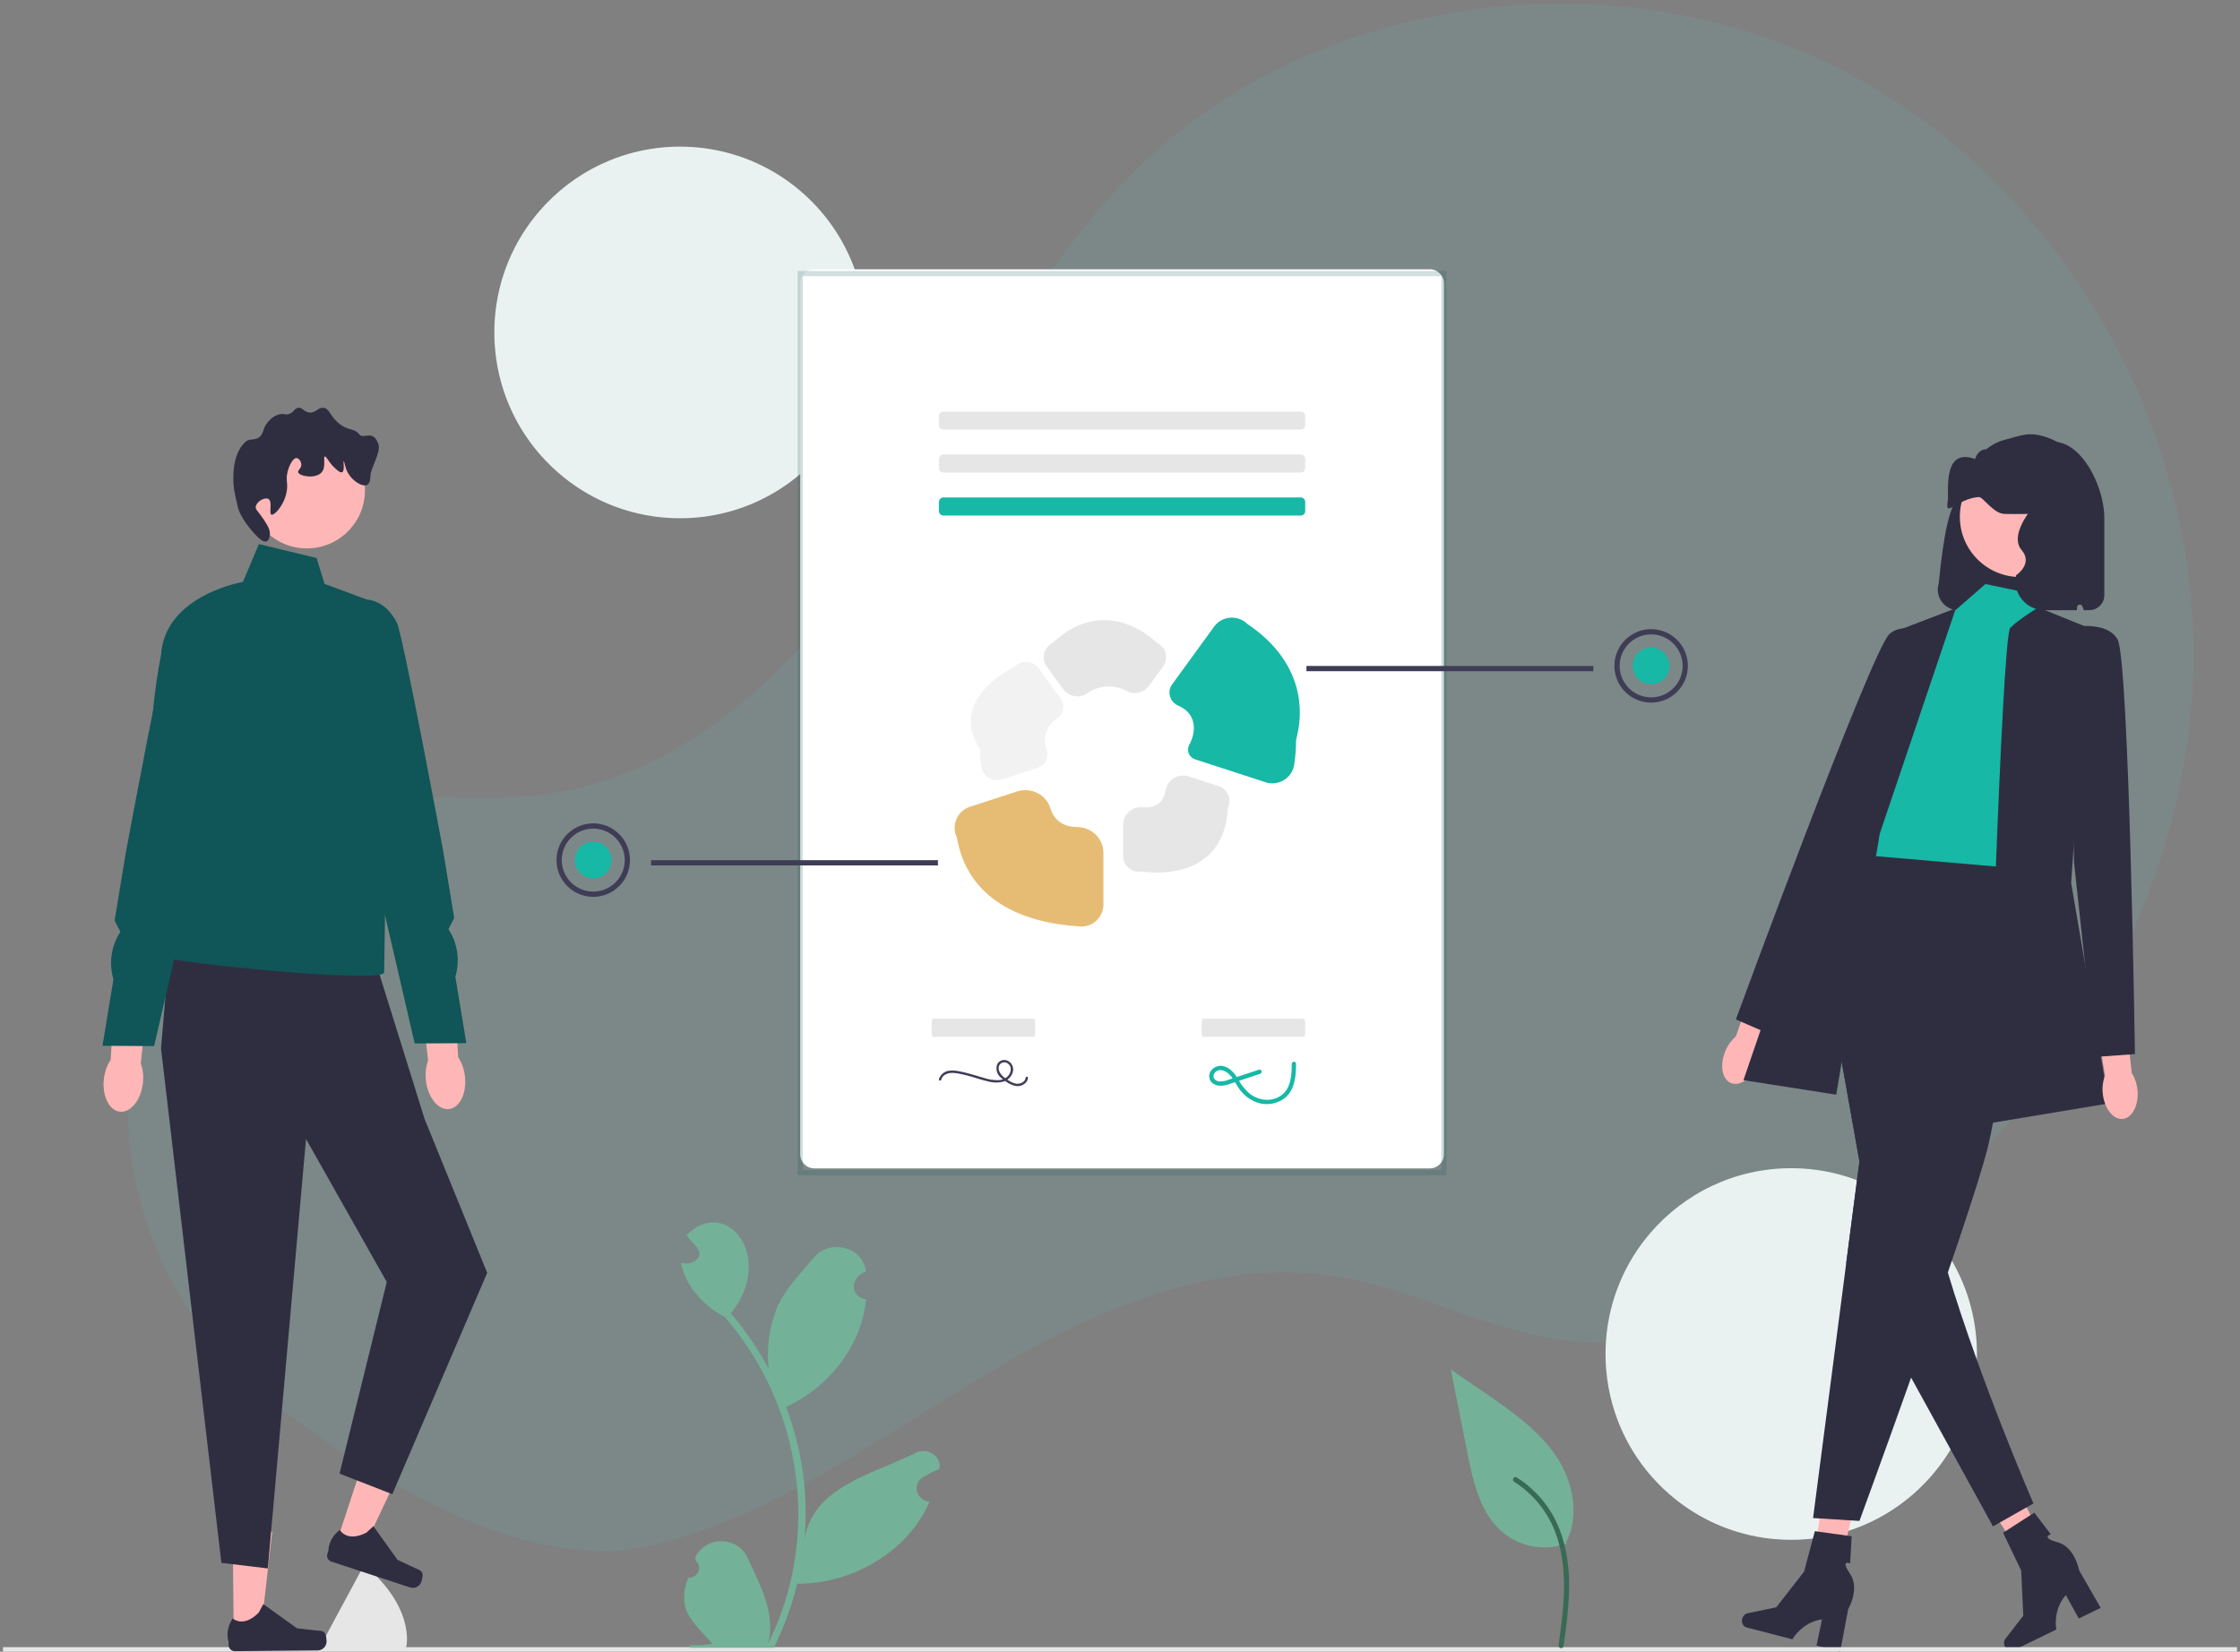 <svg width="579" height="427" viewBox="0 0 579 427" fill="none" xmlns="http://www.w3.org/2000/svg">
<rect x="0" y="0" width="579" height="427" fill="#808080" stroke="none"/>
<path d="M72.925 364.533C90.422 377.668 111.738 390.973 132.694 397.247C138.736 399.109 144.97 400.298 151.28 400.791C157.18 401.259 163.117 400.804 168.872 399.445C183.997 395.737 198.026 389.242 211.6 381.655C216.035 379.172 220.419 376.575 224.777 373.922C231.891 369.588 238.934 365.102 245.997 360.724C247.054 360.06 248.105 359.41 249.163 358.765H249.169C250.874 357.71 252.583 356.67 254.296 355.644C254.597 355.461 254.899 355.284 255.206 355.101C258.443 353.168 261.735 351.279 265.082 349.434C265.492 349.213 265.903 348.985 266.313 348.764C272.79 345.223 279.446 342.011 286.257 339.142C290.731 337.285 295.262 335.611 299.837 334.183H299.844C301.593 333.64 303.35 333.128 305.112 332.66C310.397 331.231 315.782 330.192 321.224 329.552C328.722 328.657 336.306 328.716 343.789 329.729C344.296 329.798 344.796 329.868 345.302 329.95C365.554 333.147 384.037 343.925 404.379 346.465C405.039 346.547 405.692 346.623 406.353 346.679C406.635 346.705 406.917 346.736 407.199 346.755C413.11 347.254 419.059 347.11 424.938 346.326C441.364 344.19 457.361 337.563 471.761 329.211C505.427 309.683 532.729 279.667 549.328 244.906C552.178 238.949 554.709 232.848 556.909 226.629C563.062 209.383 566.45 191.297 566.952 173.023C568.509 109.617 531.96 46.004 474.575 17.327C417.184 -11.349 341.687 -1.866 295.402 42.188C267.325 68.912 251.079 105.125 229.949 137.479C208.819 169.826 178.787 200.726 140.052 205.439C120.319 207.84 99.67 203.196 80.757 209.236C70.285 212.585 61.351 218.991 54.154 227.153C49.315 232.692 45.266 238.856 42.118 245.475C39.811 250.26 37.939 255.236 36.523 260.347C36.26 261.288 36.017 262.23 35.78 263.171C26.359 301.103 41.413 340.867 72.925 364.533Z" fill="#66B3AA" fill-opacity="0.16"/>
<path d="M223.777 85.942C223.788 92.634 222.395 99.253 219.688 105.372C219.601 105.569 219.512 105.766 219.423 105.961C219.378 106.059 219.333 106.156 219.287 106.254C219.242 106.352 219.196 106.45 219.15 106.547C219.09 106.673 219.03 106.797 218.969 106.922C218.893 107.079 218.817 107.234 218.738 107.39C218.728 107.412 218.718 107.433 218.706 107.455C218.64 107.587 218.574 107.718 218.506 107.85C218.491 107.879 218.477 107.908 218.461 107.935C218.384 108.088 218.303 108.242 218.222 108.394V108.395C218.136 108.557 218.049 108.718 217.962 108.879C217.747 109.277 217.525 109.671 217.298 110.061C217.23 110.178 217.163 110.294 217.093 110.409C217.03 110.517 216.966 110.623 216.902 110.73C216.857 110.804 216.813 110.877 216.768 110.95C216.696 111.069 216.623 111.187 216.549 111.306C216.547 111.307 216.547 111.307 216.547 111.308C216.383 111.572 216.216 111.834 216.047 112.094H216.046C215.968 112.215 215.889 112.335 215.81 112.455V112.456C215.572 112.815 215.329 113.171 215.081 113.523V113.524C215.08 113.524 215.079 113.525 215.079 113.526V113.527L215.076 113.529C214.88 113.811 214.68 114.09 214.475 114.366V114.368C214.345 114.545 214.213 114.722 214.08 114.897C213.971 115.041 213.861 115.184 213.75 115.327C213.727 115.358 213.703 115.388 213.678 115.419V115.421C213.648 115.46 213.618 115.498 213.586 115.538V115.539C213.113 116.144 212.626 116.737 212.124 117.318H212.123C212.097 117.35 212.069 117.381 212.042 117.413C212.015 117.444 211.987 117.475 211.959 117.507H211.958C211.916 117.556 211.873 117.605 211.83 117.655C211.788 117.704 211.744 117.753 211.699 117.802V117.803C209.085 120.755 206.118 123.374 202.866 125.601C202.432 125.9 201.993 126.19 201.549 126.472C201.439 126.543 201.329 126.612 201.217 126.682C201.184 126.704 201.15 126.725 201.117 126.745C201.058 126.782 200.998 126.819 200.938 126.857C200.88 126.893 200.82 126.93 200.76 126.966C200.522 127.112 200.281 127.256 200.041 127.397C199.981 127.433 199.92 127.468 199.859 127.503C199.799 127.538 199.738 127.573 199.677 127.608C199.676 127.609 199.675 127.61 199.674 127.611C199.672 127.612 199.671 127.612 199.67 127.612L199.667 127.614L199.665 127.616H199.664C199.362 127.79 199.059 127.961 198.753 128.126C198.204 128.426 197.651 128.715 197.091 128.992C196.952 129.062 196.812 129.13 196.672 129.198C196.556 129.255 196.439 129.311 196.323 129.366C196.29 129.382 196.259 129.397 196.227 129.412C196.13 129.457 196.033 129.503 195.936 129.547C195.831 129.597 195.724 129.645 195.619 129.693C195.5 129.747 195.383 129.8 195.265 129.852C194.819 130.051 194.369 130.243 193.918 130.427C192.306 131.088 190.658 131.658 188.983 132.136C188.905 132.158 188.826 132.181 188.747 132.203C188.03 132.404 187.308 132.588 186.58 132.755C185.31 133.047 184.029 133.287 182.736 133.475C182.733 133.475 182.73 133.476 182.727 133.476C182.573 133.499 182.417 133.52 182.263 133.542C182.25 133.544 182.235 133.547 182.221 133.548C182.22 133.549 182.218 133.549 182.216 133.548C182.216 133.548 182.216 133.549 182.215 133.548C182.044 133.571 181.872 133.593 181.7 133.615C181.688 133.617 181.676 133.619 181.664 133.62C181.504 133.639 181.342 133.658 181.181 133.676C181.007 133.695 180.833 133.713 180.659 133.731C180.526 133.744 180.393 133.758 180.26 133.77C180.248 133.772 180.236 133.773 180.224 133.773C180.103 133.784 179.982 133.795 179.862 133.804C179.857 133.804 179.851 133.805 179.846 133.805C179.741 133.815 179.635 133.822 179.53 133.831C178.291 133.929 177.04 133.978 175.777 133.977C174.407 133.977 173.05 133.92 171.708 133.805C171.703 133.805 171.698 133.804 171.693 133.804C171.407 133.78 171.121 133.754 170.836 133.725C170.761 133.718 170.686 133.71 170.611 133.702C170.597 133.701 170.582 133.7 170.568 133.698C170.545 133.695 170.522 133.693 170.499 133.69C170.487 133.689 170.473 133.688 170.461 133.686C170.362 133.675 170.263 133.664 170.162 133.652C170.051 133.639 169.938 133.626 169.827 133.611C169.716 133.598 169.603 133.584 169.492 133.568C169.468 133.566 169.443 133.563 169.419 133.559C169.337 133.549 169.256 133.538 169.176 133.526C169.136 133.522 169.098 133.516 169.06 133.51C168.982 133.499 168.905 133.488 168.828 133.476C168.825 133.476 168.822 133.475 168.819 133.475C166.375 133.122 163.962 132.577 161.602 131.847H161.601C161.473 131.807 161.345 131.767 161.217 131.726C161.179 131.715 161.14 131.703 161.102 131.69C160.769 131.583 160.438 131.473 160.11 131.359C159.656 131.204 159.206 131.041 158.758 130.871C158.636 130.824 158.515 130.777 158.393 130.731C158.15 130.635 157.908 130.539 157.668 130.441C157.257 130.273 156.849 130.1 156.444 129.922H156.443V129.921C156.065 129.754 155.69 129.583 155.317 129.406C155.306 129.402 155.295 129.398 155.286 129.391C155.285 129.391 155.285 129.39 155.283 129.39C155.201 129.352 155.118 129.312 155.036 129.273L155.033 129.272C152.98 128.287 151 127.155 149.109 125.886C148.502 125.48 147.906 125.061 147.32 124.627C146.847 124.279 146.381 123.921 145.922 123.555C143.634 121.736 141.517 119.711 139.597 117.507H139.595V117.506C139.46 117.352 139.328 117.198 139.194 117.042V117.041C139.175 117.02 139.157 116.998 139.139 116.977C139.054 116.877 138.972 116.779 138.889 116.678V116.677C138.777 116.544 138.667 116.411 138.559 116.277C138.535 116.248 138.512 116.221 138.489 116.192H138.488V116.191C138.4 116.083 138.312 115.974 138.226 115.865C138.182 115.811 138.139 115.756 138.096 115.701H138.094V115.7C137.833 115.37 137.578 115.038 137.327 114.702V114.701C137.258 114.608 137.189 114.516 137.122 114.423H137.121C136.8 113.989 136.488 113.55 136.184 113.106V113.105C136.069 112.939 135.955 112.771 135.843 112.602C135.73 112.433 135.619 112.264 135.509 112.094H135.508C135.394 111.919 135.281 111.744 135.17 111.567C135.164 111.557 135.158 111.549 135.153 111.541C135.043 111.367 134.935 111.192 134.828 111.016C134.742 110.876 134.657 110.737 134.574 110.597C134.517 110.502 134.46 110.409 134.405 110.313C134.385 110.281 134.367 110.248 134.349 110.217C134.222 110 134.098 109.783 133.973 109.565C133.828 109.309 133.685 109.05 133.545 108.792C133.487 108.685 133.43 108.577 133.373 108.469C133.353 108.435 133.335 108.4 133.317 108.364C133.25 108.237 133.183 108.11 133.117 107.982C133.051 107.855 132.986 107.727 132.921 107.598C132.856 107.47 132.792 107.342 132.728 107.213C132.68 107.116 132.632 107.018 132.586 106.921C132.581 106.912 132.577 106.904 132.573 106.895C132.551 106.85 132.528 106.806 132.508 106.76C132.503 106.753 132.5 106.745 132.497 106.737C132.448 106.637 132.4 106.537 132.354 106.437C132.291 106.307 132.231 106.177 132.172 106.046C132.129 105.955 132.088 105.863 132.046 105.771C131.986 105.641 131.927 105.511 131.87 105.379C131.809 105.243 131.75 105.107 131.692 104.97C131.676 104.936 131.662 104.902 131.647 104.867C131.62 104.805 131.593 104.743 131.567 104.68C131.496 104.515 131.427 104.347 131.359 104.181C131.281 103.993 131.205 103.804 131.131 103.616C131.061 103.439 130.992 103.263 130.926 103.086L130.9 103.021V103.02C129.86 100.285 129.073 97.46 128.549 94.58V94.579C128.251 92.935 128.038 91.276 127.913 89.61C127.905 89.519 127.899 89.428 127.894 89.337C127.814 88.21 127.776 87.078 127.777 85.942C127.777 85.438 127.785 84.936 127.801 84.436C128.112 73.993 131.832 63.939 138.392 55.812C138.681 55.454 138.975 55.1 139.273 54.751C148.076 44.442 161.164 37.908 175.777 37.908C192.862 37.908 207.863 46.84 216.368 60.294C216.811 60.991 217.234 61.701 217.639 62.423C221.676 69.603 223.79 77.704 223.777 85.942Z" fill="#EAF2F1"/>
<path d="M511 350.035C511.011 356.726 509.618 363.345 506.911 369.464C506.824 369.662 506.735 369.858 506.645 370.053C506.601 370.152 506.555 370.249 506.51 370.347C506.464 370.444 506.419 370.542 506.372 370.639C506.312 370.765 506.253 370.889 506.192 371.014C506.116 371.171 506.04 371.327 505.961 371.482C505.951 371.504 505.94 371.525 505.928 371.547C505.862 371.679 505.797 371.811 505.728 371.942C505.714 371.971 505.7 372 505.684 372.027C505.606 372.181 505.526 372.334 505.445 372.486V372.487C505.358 372.649 505.272 372.81 505.185 372.971C504.969 373.369 504.748 373.763 504.521 374.154C504.452 374.27 504.385 374.386 504.316 374.501C504.252 374.609 504.189 374.715 504.124 374.822C504.08 374.896 504.036 374.969 503.99 375.042C503.918 375.161 503.845 375.28 503.771 375.398C503.77 375.399 503.77 375.399 503.77 375.401C503.606 375.664 503.438 375.926 503.27 376.186H503.268C503.191 376.307 503.112 376.427 503.033 376.547V376.548C502.794 376.907 502.551 377.263 502.304 377.615V377.617C502.303 377.617 502.302 377.617 502.301 377.618V377.619L502.299 377.621C502.103 377.903 501.902 378.182 501.698 378.459V378.46C501.568 378.637 501.436 378.814 501.303 378.989C501.194 379.133 501.084 379.276 500.973 379.419C500.95 379.451 500.926 379.481 500.901 379.512V379.513C500.871 379.552 500.841 379.591 500.809 379.63V379.631C500.336 380.236 499.849 380.829 499.347 381.41H499.346C499.32 381.443 499.292 381.474 499.264 381.505C499.238 381.536 499.209 381.567 499.182 381.6H499.181C499.139 381.649 499.096 381.698 499.053 381.747C499.011 381.796 498.966 381.845 498.922 381.894V381.895C496.308 384.847 493.341 387.466 490.088 389.694C489.655 389.992 489.216 390.282 488.772 390.564C488.661 390.635 488.551 390.705 488.44 390.774C488.406 390.797 488.373 390.817 488.339 390.838C488.281 390.875 488.221 390.912 488.161 390.949C488.102 390.985 488.043 391.022 487.983 391.058C487.745 391.204 487.504 391.348 487.263 391.489C487.203 391.525 487.142 391.56 487.081 391.596C487.022 391.63 486.96 391.665 486.899 391.7C486.899 391.701 486.898 391.702 486.896 391.703C486.895 391.704 486.894 391.704 486.892 391.705L486.89 391.706L486.887 391.708H486.886C486.585 391.882 486.282 392.053 485.975 392.219C485.427 392.518 484.873 392.807 484.314 393.085C484.175 393.154 484.035 393.222 483.895 393.291C483.779 393.347 483.662 393.403 483.545 393.458C483.513 393.474 483.482 393.49 483.45 393.504C483.353 393.549 483.256 393.595 483.159 393.639C483.053 393.69 482.947 393.738 482.842 393.785C482.723 393.839 482.606 393.892 482.487 393.945C482.042 394.144 481.592 394.335 481.141 394.52C479.528 395.18 477.881 395.751 476.205 396.228C476.128 396.251 476.049 396.273 475.97 396.295C475.253 396.496 474.53 396.68 473.803 396.847C472.533 397.139 471.251 397.379 469.958 397.567C469.956 397.567 469.952 397.568 469.95 397.568C469.795 397.591 469.64 397.613 469.485 397.634C469.472 397.637 469.458 397.639 469.443 397.64C469.442 397.641 469.441 397.641 469.439 397.64C469.439 397.64 469.439 397.641 469.437 397.64C469.266 397.663 469.095 397.686 468.923 397.707C468.911 397.71 468.899 397.711 468.887 397.712C468.726 397.731 468.565 397.75 468.403 397.768C468.23 397.788 468.056 397.806 467.881 397.823C467.749 397.837 467.616 397.85 467.483 397.862C467.471 397.864 467.459 397.865 467.447 397.865C467.326 397.876 467.205 397.887 467.084 397.897C467.079 397.897 467.073 397.898 467.069 397.898C466.963 397.907 466.858 397.915 466.753 397.923C465.514 398.021 464.263 398.07 463 398.069C461.629 398.069 460.273 398.012 458.93 397.898C458.925 397.898 458.921 397.897 458.916 397.897C458.63 397.873 458.344 397.846 458.059 397.817C457.983 397.81 457.909 397.802 457.834 397.795C457.819 397.794 457.805 397.792 457.791 397.79C457.768 397.788 457.745 397.785 457.721 397.783C457.709 397.782 457.696 397.78 457.684 397.778C457.585 397.767 457.485 397.756 457.385 397.744C457.274 397.731 457.161 397.718 457.05 397.704C456.938 397.691 456.826 397.676 456.715 397.661C456.691 397.658 456.665 397.656 456.641 397.651C456.56 397.641 456.479 397.631 456.399 397.619C456.359 397.614 456.321 397.608 456.282 397.602C456.205 397.591 456.128 397.58 456.05 397.568C456.048 397.568 456.044 397.567 456.042 397.567C453.597 397.214 451.184 396.67 448.825 395.939H448.824C448.696 395.9 448.568 395.859 448.44 395.818C448.401 395.807 448.363 395.795 448.325 395.782C447.992 395.676 447.661 395.566 447.332 395.452C446.879 395.296 446.428 395.133 445.981 394.963C445.859 394.916 445.738 394.87 445.616 394.823C445.373 394.727 445.131 394.631 444.89 394.533C444.48 394.365 444.072 394.192 443.667 394.014H443.666V394.013C443.288 393.847 442.912 393.675 442.54 393.498C442.529 393.495 442.518 393.49 442.508 393.484C442.507 393.484 442.507 393.482 442.506 393.482C442.423 393.444 442.341 393.405 442.258 393.365L442.256 393.364C440.203 392.379 438.223 391.248 436.332 389.979C435.725 389.573 435.128 389.153 434.542 388.72C434.07 388.371 433.604 388.014 433.144 387.648C430.857 385.828 428.74 383.804 426.819 381.6H426.818V381.598C426.683 381.444 426.551 381.29 426.417 381.135V381.134C426.398 381.112 426.38 381.09 426.362 381.069C426.277 380.969 426.194 380.871 426.112 380.771V380.769C425.999 380.636 425.889 380.503 425.781 380.369C425.758 380.341 425.735 380.313 425.712 380.284H425.711V380.283C425.622 380.175 425.535 380.066 425.449 379.957C425.404 379.903 425.361 379.848 425.318 379.793H425.317V379.792C425.056 379.463 424.8 379.13 424.55 378.794V378.793C424.48 378.701 424.412 378.608 424.345 378.515H424.344C424.023 378.081 423.711 377.643 423.407 377.199V377.197C423.292 377.031 423.178 376.863 423.065 376.694C422.953 376.525 422.842 376.356 422.732 376.186H422.73C422.617 376.011 422.504 375.836 422.393 375.659C422.387 375.65 422.381 375.641 422.376 375.633C422.266 375.459 422.157 375.284 422.05 375.108C421.964 374.968 421.879 374.829 421.797 374.689C421.739 374.594 421.683 374.501 421.628 374.405C421.608 374.373 421.59 374.34 421.572 374.309C421.445 374.093 421.32 373.876 421.196 373.658C421.051 373.401 420.907 373.143 420.767 372.884C420.71 372.777 420.652 372.669 420.596 372.562C420.576 372.527 420.558 372.492 420.54 372.456C420.473 372.329 420.406 372.202 420.34 372.074C420.274 371.947 420.208 371.819 420.144 371.691C420.079 371.563 420.014 371.434 419.951 371.305C419.903 371.208 419.855 371.11 419.808 371.013C419.804 371.005 419.799 370.996 419.795 370.988C419.774 370.942 419.751 370.898 419.731 370.852C419.726 370.845 419.722 370.838 419.72 370.83C419.671 370.729 419.623 370.629 419.576 370.529C419.514 370.399 419.454 370.269 419.394 370.138C419.351 370.047 419.31 369.955 419.269 369.863C419.209 369.733 419.15 369.603 419.093 369.471C419.032 369.336 418.973 369.199 418.914 369.063C418.899 369.028 418.884 368.994 418.87 368.96C418.842 368.897 418.816 368.835 418.79 368.773C418.719 368.607 418.65 368.44 418.581 368.273C418.504 368.085 418.428 367.897 418.354 367.708C418.283 367.532 418.215 367.355 418.148 367.178L418.123 367.114V367.113C417.083 364.377 416.296 361.552 415.772 358.672V358.671C415.473 357.027 415.261 355.369 415.135 353.702C415.128 353.611 415.122 353.52 415.116 353.429C415.037 352.302 414.998 351.17 415 350.035C415 349.53 415.008 349.028 415.024 348.529C415.334 338.086 419.054 328.032 425.615 319.905C425.904 319.546 426.197 319.193 426.496 318.843C435.299 308.534 448.387 302 463 302C480.085 302 495.086 310.933 503.59 324.386C504.033 325.083 504.457 325.793 504.862 326.516C508.899 333.695 511.013 341.797 511 350.035Z" fill="#EAF2F1"/>
<g clip-path="url(#clip0_4436_2105)">
<path d="M474.027 411.344L468.023 409.936L471.654 382.266L480.514 384.343L474.027 411.344Z" fill="#FFB6B6"/>
<path d="M450.331 418.48C450.069 419.488 450.573 420.49 451.455 420.719L463.299 423.793C463.299 423.793 465.68 419.41 470.955 418.627L469.544 425.414L475.654 426.999L477.71 416.032C477.71 416.032 480.84 410.691 478.211 406.864C475.581 403.036 478.224 404.16 478.224 404.16L478.619 397.144L469.105 395.834L466.321 406.285L459.143 415.514L451.729 417.055C451.069 417.192 450.52 417.752 450.331 418.48Z" fill="#2F2E41"/>
<path d="M531.579 404.816L526.104 407.651L510.863 384.274L518.943 380.088L531.579 404.816Z" fill="#FFB6B6"/>
<path d="M518.221 425.653C518.678 426.589 519.712 427.023 520.531 426.623L531.526 421.254C531.526 421.254 530.484 416.376 533.982 412.35L537.324 418.422L542.996 415.652L537.424 405.985C537.424 405.985 536.327 399.892 531.84 398.695C527.353 397.499 530.092 396.633 530.092 396.633L525.829 391.047L517.75 396.241L522.433 405.99L522.985 417.668L518.356 423.661C517.944 424.194 517.891 424.977 518.221 425.653Z" fill="#2F2E41"/>
<path d="M210.471 302.046H369.599C371.603 302.046 373.227 300.422 373.227 298.418V73.244C373.227 71.241 371.603 69.617 369.599 69.617H210.471C208.468 69.617 206.844 71.241 206.844 73.244V298.418C206.844 300.422 208.468 302.046 210.471 302.046Z" fill="white"/>
<path d="M373.904 303.83H206.164V70.044H373.904V303.83ZM207.521 302.473H372.547V71.401H207.521V302.473Z" fill="#105557" fill-opacity="0.19"/>
<path d="M336.211 106.39C336.857 106.39 337.38 106.913 337.38 107.559V109.897C337.38 110.543 336.857 111.066 336.211 111.066H243.864C243.219 111.066 242.695 110.543 242.695 109.897V107.559C242.695 106.913 243.219 106.39 243.864 106.39H336.211Z" fill="#E6E6E6"/>
<path d="M336.211 117.495C336.857 117.495 337.38 118.018 337.38 118.664V121.002C337.38 121.647 336.857 122.171 336.211 122.171H243.864C243.219 122.171 242.695 121.647 242.695 121.002V118.664C242.695 118.018 243.219 117.495 243.864 117.495H336.211Z" fill="#E6E6E6"/>
<path d="M336.211 128.6C336.857 128.6 337.38 129.123 337.38 129.769V132.107C337.38 132.753 336.857 133.276 336.211 133.276H243.864C243.219 133.276 242.695 132.753 242.695 132.107V129.77C242.695 129.124 243.219 128.6 243.864 128.6L336.211 128.6Z" fill="#17B8A6"/>
<path d="M506.179 157.734H536.854C536.809 156.293 537.116 154.862 537.747 153.566C537.764 155.005 538.081 156.424 538.675 157.734H540.069C542.2 157.732 543.927 156.005 543.929 153.874V133.94C543.928 124.18 535.583 109.55 526.516 115.672C526.224 115.657 521.627 113.621 521.335 113.621C513.358 113.627 510.614 120.826 508.205 128.43C505.46 127.166 503.569 132.445 502.201 141.739C501.802 144.451 501.447 147.504 501.129 150.837C500.249 153.633 501.803 156.613 504.599 157.492C505.111 157.653 505.645 157.736 506.181 157.737L506.179 157.734Z" fill="#2F2E41"/>
<path d="M445.986 271.694C444.466 275.299 445.093 279.006 447.387 279.974C449.681 280.942 452.773 278.804 454.294 275.197C454.921 273.765 455.197 272.203 455.097 270.643L461.348 255.286L454.08 252.506L448.686 267.941C447.499 268.958 446.572 270.245 445.984 271.694L445.986 271.694Z" fill="#FFB6B6"/>
<path d="M513.2 150.987L527.861 154.054L525.612 160.801L530.11 212.401L522.614 229.016L476.887 225.268L488.131 202.778C488.131 202.778 483.633 184.037 489.631 180.288C495.628 176.538 505.373 157.797 505.373 157.797L513.2 150.987Z" fill="#17B8A6"/>
<path d="M526.869 157.038L539.858 162.297L535.36 228.265L545.105 285.237L513.621 290.484C513.621 290.484 517.369 164.546 519.618 162.297C521.866 160.048 526.869 157.035 526.869 157.035V157.038Z" fill="#2F2E41"/>
<path d="M501.428 165.265C501.428 165.265 492.976 159.918 488.41 163.878C483.843 167.837 448.688 263.545 448.688 263.545L458.17 267.665L479.917 222.068L501.428 165.265Z" fill="#2F2E41"/>
<path d="M477.219 326.523L468.645 392.437L480.639 393.187C480.639 393.187 486.875 376.17 493.99 356.125C495.504 351.874 497.055 347.489 498.592 343.097C500.256 338.329 501.914 333.561 503.487 328.959C507.378 317.61 510.789 307.279 512.737 300.533C513.074 299.349 513.374 298.277 513.622 297.332C518.866 277.181 521.867 224.523 521.867 224.523L478.388 220.775L477.924 221.352L468.645 232.949L469.079 235.4L480.639 300.236L477.221 326.525L477.219 326.523Z" fill="#2F2E41"/>
<path d="M480.631 300.235L477.213 326.525L492.588 353.593L493.981 356.126L515.15 394.597L525.608 388.668C525.608 388.668 512.002 357.4 503.478 328.959C502.534 325.833 501.657 322.737 500.87 319.723C498.553 310.9 502.347 294.798 500.863 290.36C495.848 275.382 479.505 245.419 471.919 231.845L469.07 235.399L480.631 300.235Z" fill="#2F2E41"/>
<path d="M505.562 157.233L490.383 163.05L450.652 279.243L474.641 282.992L485.885 215.525L505.562 157.233Z" fill="#2F2E41"/>
<path d="M543.521 282.653C543.908 286.547 546.23 289.504 548.707 289.258C551.185 289.012 552.88 285.656 552.494 281.761C552.361 280.203 551.856 278.699 551.023 277.376L549.179 260.899L541.465 261.93L544.102 278.064C543.545 279.525 543.346 281.099 543.521 282.653Z" fill="#FFB6B6"/>
<path d="M534.605 162.3C534.605 162.3 544.351 160.051 547.349 165.299C550.348 170.547 551.847 272.497 551.847 272.497L541.536 273.247L536.105 223.023L534.606 162.302L534.605 162.3Z" fill="#2F2E41"/>
<path d="M522.169 149.168C530.775 149.168 537.751 142.192 537.751 133.586C537.751 124.98 530.775 118.003 522.169 118.003C513.563 118.003 506.586 124.98 506.586 133.586C506.586 142.192 513.563 149.168 522.169 149.168Z" fill="#FFB6B6"/>
<path d="M528.429 157.733H536.124C536.515 157.733 536.848 157.432 536.866 157.041L536.868 156.998C536.91 156.184 538.052 156.047 538.317 156.818C538.424 157.128 538.546 157.434 538.682 157.733H539.439V133.71C539.439 129.589 536.098 126.249 531.978 126.249C528.46 126.249 525.42 128.707 524.683 132.146C524.683 132.146 519.453 138.561 522.535 142.167C525.618 145.774 521.133 148.709 521.133 148.709C520.138 153.354 523.679 157.733 528.429 157.733Z" fill="#2F2E41"/>
<path d="M273.274 185.717C275.001 184.604 275.364 182.22 274.156 180.558L268.498 172.772C267.176 170.951 264.629 170.547 262.809 171.868C262.647 171.985 262.495 172.114 262.352 172.254C252.771 177.376 247.614 184.856 253.348 193.699C253.348 195.176 253.456 196.651 253.67 198.112C253.763 198.746 253.977 199.366 254.338 199.895C255.412 201.465 257.307 202.042 258.975 201.498L268.229 198.491C270.196 197.852 271.26 195.706 270.534 193.77C269.595 191.269 269.982 187.84 273.274 185.717Z" fill="#F2F2F2"/>
<path d="M295.241 208.685C292.578 208.422 290.305 210.616 290.305 213.292V221.275C290.305 221.482 290.321 221.689 290.352 221.893C290.694 224.118 292.775 225.644 295 225.302C307.969 226.9 316.832 221.26 317.366 208.886C317.451 208.712 317.523 208.533 317.583 208.349C318.274 206.21 317.101 203.917 314.963 203.225L307.214 200.708C304.541 199.839 301.763 201.575 301.295 204.346C300.872 206.85 299.22 209.078 295.241 208.685Z" fill="#E6E6E6"/>
<path d="M247.337 216.491C250.026 232.455 264.033 238.511 278.642 239.468C278.928 239.512 279.217 239.534 279.506 239.534C282.657 239.536 285.212 236.983 285.214 233.832V220.483C285.214 216.749 282.153 213.841 278.42 213.803C274.81 213.767 272.458 212.059 271.491 208.923C270.387 205.34 266.451 203.452 262.886 204.61L250.701 208.57C249.123 209.082 247.845 210.256 247.201 211.785C246.561 213.299 246.61 215.017 247.337 216.491Z" fill="#E6BC74"/>
<path d="M322.407 161.293C320.158 159.09 316.549 159.128 314.347 161.377C314.151 161.577 313.969 161.791 313.805 162.018L302.978 176.92C301.594 178.826 302.385 181.48 304.549 182.411C309.617 184.59 309.085 189.482 307.434 192.476C306.626 193.943 307.293 195.78 308.886 196.297L327.131 202.226C330.133 203.195 333.352 201.547 334.321 198.545C334.418 198.243 334.49 197.933 334.536 197.619C334.85 195.53 335.007 193.421 335.007 191.309C338.093 179.8 333.823 168.951 322.407 161.293Z" fill="#17B8A6"/>
<path d="M291.072 178.573C293.094 179.711 295.644 179.16 297.008 177.284L300.635 172.292C301.339 171.324 301.584 170.096 301.304 168.932C301.034 167.789 300.276 166.823 299.231 166.288C290.695 158.576 280.593 158.102 272.027 166.248C270.95 166.792 270.166 167.78 269.883 168.953C269.604 170.109 269.846 171.329 270.546 172.29L274.784 178.124C276.24 180.128 279.06 180.652 281.067 179.2C283.982 177.089 288.216 176.965 291.072 178.573Z" fill="#E6E6E6"/>
<path d="M578.22 425.814H0.777V426.956H578.22V425.814Z" fill="#E6E6E6"/>
<path d="M243.286 279.138C243.612 277.759 245.141 277.306 246.391 277.358C247.182 277.412 247.965 277.536 248.733 277.729C249.536 277.909 250.332 278.122 251.124 278.347C252.576 278.761 254.013 279.262 255.488 279.585C256.726 279.924 258.03 279.943 259.277 279.641C260.477 279.312 261.422 278.385 261.774 277.192C262.133 276.051 261.617 274.819 260.553 274.274C259.568 273.731 258.33 274.09 257.788 275.074C257.78 275.089 257.772 275.103 257.764 275.118C257.308 276.332 257.666 277.702 258.658 278.538C259.166 279.016 259.723 279.439 260.319 279.8C260.925 280.213 261.598 280.515 262.309 280.691C263.518 281.012 264.795 280.513 265.467 279.458C265.6 279.206 265.681 278.929 265.703 278.644C265.738 278.257 265.133 278.259 265.098 278.644C264.996 279.754 263.696 280.273 262.723 280.152C262.067 280.043 261.44 279.8 260.883 279.437C260.344 279.124 259.834 278.764 259.358 278.362C258.534 277.648 257.761 276.474 258.314 275.361C258.745 274.645 259.675 274.415 260.39 274.846C260.486 274.903 260.575 274.971 260.655 275.048C261.521 275.756 261.366 277.041 260.796 277.882C260.11 278.761 259.051 279.265 257.937 279.245C256.762 279.247 255.594 279.064 254.477 278.703C253.082 278.307 251.702 277.864 250.302 277.491C249.507 277.279 248.705 277.088 247.896 276.94C247.13 276.771 246.344 276.717 245.562 276.778C244.243 276.841 243.102 277.717 242.7 278.975C242.613 279.356 243.196 279.518 243.286 279.138Z" fill="#3F3D56"/>
<path d="M267.248 263.362C267.431 263.362 267.579 263.885 267.579 264.531V266.869C267.579 267.514 267.431 268.038 267.248 268.038H241.147C240.964 268.038 240.816 267.515 240.816 266.869V264.531C240.816 263.885 240.964 263.362 241.147 263.362H267.248Z" fill="#E6E6E6"/>
<path d="M337.045 263.362C337.228 263.362 337.375 263.885 337.375 264.531V266.869C337.375 267.514 337.228 268.038 337.045 268.038H310.944C310.761 268.038 310.613 267.515 310.613 266.869V264.531C310.613 263.885 310.761 263.362 310.944 263.362H337.045Z" fill="#E6E6E6"/>
<path d="M325.426 276.532L320.244 278.244L317.654 279.101C316.858 279.44 315.997 279.599 315.132 279.564C314.494 279.522 313.933 279.124 313.682 278.536C313.571 277.947 313.825 277.348 314.325 277.017C315.561 276.077 317.125 277.034 318.001 278.008C319.073 279.199 319.679 280.737 320.684 281.984C321.578 283.104 322.713 284.008 324.003 284.631C326.582 285.91 329.658 285.647 331.983 283.949C334.714 281.842 334.993 278.19 335.007 275.005C334.996 274.699 334.739 274.459 334.433 274.47C334.143 274.48 333.909 274.714 333.899 275.005C333.886 277.892 333.722 281.431 331.089 283.238C328.567 284.969 325.254 284.509 322.931 282.665C321.734 281.6 320.739 280.328 319.992 278.91C319.163 277.553 318.134 276.243 316.573 275.716C315.193 275.215 313.651 275.754 312.884 277.005C312.223 278.119 312.589 279.557 313.702 280.218C313.788 280.269 313.878 280.315 313.969 280.355C315.779 281.217 317.849 280.207 319.591 279.631L325.722 277.605C326.396 277.382 326.107 276.311 325.428 276.536L325.426 276.532Z" fill="#17B8A6"/>
<path d="M95.19 405.484C95.122 405.424 95.07 405.394 95.035 405.394C94.19 405.401 93.437 405.845 93.022 406.579L83.92 423.481C83.712 423.849 83.61 424.252 83.613 424.653C83.617 425.055 83.726 425.455 83.941 425.82C84.37 426.548 104.47 426.809 104.47 426.809C105.315 426.802 107.635 416.403 95.19 405.484Z" fill="#E6E6E6"/>
<path d="M60.402 422.714L67.31 422.653L70.364 395.979L60.168 396.069L60.402 422.714Z" fill="#FFB6B6"/>
<path d="M84.07 422.351C84.288 422.711 84.412 423.88 84.416 424.301C84.427 425.596 83.386 426.655 82.092 426.666L60.698 426.853C59.815 426.861 59.092 426.151 59.085 425.267L59.077 424.377C59.077 424.377 57.995 421.709 60.145 418.39C60.145 418.39 62.876 420.95 66.887 416.868L68.061 414.696L76.754 420.938L81.547 421.486C82.596 421.605 83.523 421.448 84.07 422.351Z" fill="#2F2E41"/>
<path d="M86.688 399.685L93.251 401.84L104.687 377.548L95 374.368L86.688 399.685Z" fill="#FFB6B6"/>
<path d="M109.227 406.92C109.318 407.332 109.061 408.478 108.93 408.878C108.526 410.109 107.201 410.779 105.97 410.374L85.644 403.7C84.805 403.424 84.348 402.52 84.623 401.681L84.901 400.835C84.901 400.835 84.731 397.961 87.831 395.506C87.831 395.506 89.597 398.805 94.705 396.223L96.513 394.542L102.749 403.239L107.114 405.293C108.069 405.742 108.998 405.89 109.227 406.92Z" fill="#2F2E41"/>
<path d="M95.95 245.019L109.752 289.273L125.932 329.045L101.407 386.274L87.76 380.957L99.974 331.426L79.096 294.442L69.23 405.464L57.227 404.027L41.621 271.037L44.069 242.118L95.95 245.019Z" fill="#2F2E41"/>
<path d="M81.833 144.257L66.92 140.658L62.806 150.428C62.806 150.428 42.655 153.833 41.625 169.259C41.625 169.259 37.609 189.51 40.18 195.167C42.751 200.823 49.089 220.827 49.089 220.827C49.089 220.827 39.053 245.749 41.625 247.289C44.197 248.829 99.299 254.445 99.299 251.36C99.299 248.275 99.928 211.619 99.928 211.619L97.77 156.082L83.89 150.943L81.833 144.257Z" fill="#105557"/>
<path d="M79.313 141.773C87.612 141.773 94.34 135.045 94.34 126.745C94.34 118.446 87.612 111.718 79.313 111.718C71.013 111.718 64.285 118.446 64.285 126.745C64.285 135.045 71.013 141.773 79.313 141.773Z" fill="#FFB6B6"/>
<path d="M69.355 128.979C70.555 129.635 69.418 132.77 70.168 133.041C71.034 133.353 74.191 129.757 74.229 125.73C74.24 124.511 73.96 123.926 74.229 122.481C74.581 120.59 75.663 118.36 76.666 118.419C77.26 118.454 77.841 119.294 77.884 120.044C77.945 121.095 76.925 121.509 77.072 122.075C77.353 123.153 81.639 123.895 83.164 122.075C84.36 120.647 83.442 118.142 83.977 118.013C84.371 117.918 84.795 119.298 86.413 120.856C87.023 121.443 87.931 122.316 88.444 122.075C89.186 121.725 88.646 119.264 88.85 119.232C89.019 119.204 89.126 120.934 90.069 122.481C91.28 124.468 93.778 125.998 94.943 125.324C95.656 124.91 95.712 123.76 95.755 122.887C95.845 121.047 98.517 116.813 97.825 114.845C96.415 110.839 94.004 113.664 92.912 112.327C91.434 110.517 90.109 111.491 87.632 109.484C85.212 107.523 85.19 105.552 83.57 105.422C82.112 105.306 81.593 106.862 79.915 106.641C78.493 106.453 78.184 105.246 77.072 105.422C76.054 105.584 75.988 106.647 74.635 107.047C73.772 107.302 73.582 106.933 72.605 107.047C70.57 107.284 69.205 109.137 68.949 109.484C67.963 110.822 68.346 111.386 67.325 112.733C66.444 113.895 64.491 113.402 63.757 113.983C61.358 115.879 60.328 119.374 60.309 123.358C60.295 126.144 60.659 127.552 61.471 131.068C62.087 133.738 64.94 137.188 66.512 138.727C66.934 139.14 68.118 140.297 68.949 139.945C69.737 139.611 69.76 138.112 69.761 137.914C69.765 137.234 69.583 136.391 68.137 134.259C66.618 132.019 66.014 131.764 66.106 131.01C66.268 129.677 68.399 128.456 69.355 128.979Z" fill="#2F2E41"/>
<path d="M26.859 278.87C26.335 283.24 28.166 287.052 30.946 287.385C33.727 287.718 36.405 284.446 36.929 280.076C37.158 278.163 36.936 276.357 36.381 274.903L38.366 256.36L29.644 255.613L28.613 273.973C27.73 275.255 27.088 276.957 26.859 278.87Z" fill="#FFB6B6"/>
<path d="M51.974 155.722C51.974 155.722 47.456 155.785 44.462 161.627C42.87 164.732 32.529 220.377 32.529 220.377L29.624 237.976L31.117 240.886C28.743 244.517 28.09 249.008 29.331 253.164L26.492 270.359L39.84 270.431L50.256 225.387L59.015 199.264L51.974 155.722Z" fill="#105557"/>
<path d="M120.171 278.191C120.694 282.561 118.865 286.373 116.084 286.706C113.303 287.039 110.625 283.767 110.101 279.397C109.872 277.484 110.094 275.678 110.649 274.224L108.664 255.681L117.386 254.934L118.417 273.294C119.3 274.576 119.942 276.278 120.171 278.191Z" fill="#FFB6B6"/>
<path d="M95.056 155.043C95.056 155.043 99.575 155.106 102.569 160.949C104.16 164.053 114.501 219.698 114.501 219.698L117.407 237.297L115.914 240.208C118.287 243.838 118.941 248.33 117.7 252.486L120.538 269.68L107.191 269.752L96.774 224.709L88.016 198.585L95.056 155.043Z" fill="#105557"/>
<path d="M503.441 131.272C503.995 132.179 506.936 128.86 511.452 128.493C512.602 128.398 515.194 132.8 518.167 132.864C520.138 132.904 521.351 132.888 523.777 132.864C526.646 132.832 527.431 132.768 527.985 132.068C529.058 130.707 528.174 128.287 528.686 128.088C529.114 127.921 530.222 129.417 530.79 131.272C531.982 135.164 527.704 140.585 527.284 145.6C526.835 151.004 531.253 140.649 530.79 145.6C530.271 151.172 528.413 150.75 528.434 152.764C528.441 153.066 528.518 153.329 528.686 153.56C528.833 153.767 528.981 153.846 531.491 154.356C534.493 154.968 536 155.271 536.4 155.152C537.431 154.849 538.476 153.17 539.205 151.968C540.411 150.001 539.556 151.983 539.205 149.58C538.869 147.255 537.817 146.953 537.803 144.804C537.789 142.097 539.451 141.278 540.608 138.436C542.747 133.182 540.657 127.101 539.906 124.904C539.546 123.851 538.892 122.517 537.747 120.314C536.827 118.545 535.607 116.987 534.118 115.82C531.887 114.07 529.295 112.871 526.494 112.396C524.959 112.136 523.394 112.273 521.885 112.684L517.977 113.75C516.334 114.198 514.786 115.01 513.42 116.14C512.147 116.145 511.044 117.078 510.607 118.435C510.562 118.577 510.52 118.66 510.486 118.648C503.441 116.148 503.446 123.552 503.523 128.177C503.531 128.65 503.516 129.069 503.462 129.409V129.433C503.322 130.349 503.286 131.017 503.441 131.272Z" fill="#2F2E41"/>
<path d="M411.858 172.16H337.691V173.517H411.858V172.16Z" fill="#3F3D56"/>
<path d="M426.788 181.639C421.55 181.639 417.289 177.378 417.289 172.14C417.289 166.902 421.55 162.641 426.788 162.641C432.026 162.641 436.288 166.902 436.288 172.14C436.288 177.378 432.026 181.639 426.788 181.639ZM426.788 163.998C422.299 163.998 418.646 167.651 418.646 172.14C418.646 176.63 422.299 180.282 426.788 180.282C431.278 180.282 434.931 176.63 434.931 172.14C434.931 167.651 431.278 163.998 426.788 163.998Z" fill="#3F3D56"/>
<path d="M426.789 176.89C429.412 176.89 431.538 174.763 431.538 172.14C431.538 169.517 429.412 167.391 426.789 167.391C424.166 167.391 422.039 169.517 422.039 172.14C422.039 174.763 424.166 176.89 426.789 176.89Z" fill="#17B8A6"/>
<path d="M242.444 222.37H168.277V223.728H242.444V222.37Z" fill="#3F3D56"/>
<path d="M143.844 222.351C143.844 217.113 148.105 212.851 153.343 212.851C158.581 212.851 162.842 217.113 162.842 222.351C162.842 227.589 158.581 231.85 153.343 231.85C148.105 231.85 143.844 227.589 143.844 222.351ZM145.201 222.351C145.201 226.84 148.853 230.493 153.343 230.493C157.833 230.493 161.485 226.84 161.485 222.351C161.485 217.861 157.833 214.208 153.343 214.208C148.853 214.208 145.201 217.861 145.201 222.351Z" fill="#3F3D56"/>
<path d="M153.343 227.1C155.967 227.1 158.093 224.974 158.093 222.351C158.093 219.727 155.967 217.601 153.343 217.601C150.72 217.601 148.594 219.727 148.594 222.351C148.594 224.974 150.72 227.1 153.343 227.1Z" fill="#17B8A6"/>
<path d="M177.874 407.892C178.432 407.916 178.983 407.779 179.455 407.499C179.926 407.219 180.294 406.81 180.509 406.328C180.725 405.845 180.776 405.312 180.658 404.801C180.539 404.29 180.256 403.826 179.846 403.471C179.778 403.215 179.728 403.031 179.66 402.776C180.193 401.506 181.119 400.414 182.318 399.64C183.518 398.867 184.936 398.446 186.392 398.433C187.848 398.421 189.274 398.816 190.489 399.568C191.704 400.32 192.651 401.396 193.21 402.656C196.434 409.732 200.607 417.057 198.532 424.851C212.24 397.612 207.578 363.73 187.32 340.435C181.72 337.543 177.182 332.405 176 326.439C178.771 327.319 182.227 325.206 180.143 322.469C179.24 321.423 178.328 320.385 177.425 319.339C187.952 308.827 200.495 325.348 188.908 339.535C192.698 343.991 195.982 348.806 198.704 353.902C198.075 348.491 198.826 343.017 200.894 337.931C202.989 333.191 206.918 329.198 210.377 325.1C214.583 320.107 223.239 322.411 223.805 328.747C219.924 329.943 219.419 335.2 223.859 335.92C222.696 347.707 214.483 358.54 203.17 363.71C207.348 374.7 208.979 386.399 207.955 398.026C209.952 384.437 225.51 381.139 236.385 375.738C237.077 375.322 237.883 375.104 238.705 375.11C239.528 375.116 240.33 375.346 241.015 375.773C241.7 376.199 242.238 376.804 242.563 377.512C242.888 378.22 242.986 379.001 242.845 379.761C241.344 380.333 239.908 381.044 238.556 381.882C237.923 382.281 237.437 382.854 237.165 383.522C236.893 384.19 236.848 384.921 237.036 385.614C237.224 386.308 237.636 386.929 238.216 387.394C238.796 387.859 239.515 388.144 240.274 388.211C234.793 400.931 220.621 409.472 206.066 409.424C204.667 415.123 202.641 420.67 200.019 425.976H178.416C178.338 425.751 178.269 425.518 178.199 425.293C180.199 425.411 182.206 425.299 184.177 424.96C178.886 419.087 174.796 416.09 177.874 407.892Z" fill="#74B199"/>
<path d="M404.932 399.071C402.163 400.045 399.19 400.289 396.299 399.78C393.409 399.27 390.698 398.025 388.429 396.163C382.648 391.31 380.834 383.315 379.361 375.911L375 354.013L384.131 360.303C390.698 364.826 397.412 369.494 401.959 376.046C406.506 382.598 408.491 391.541 404.838 398.63" fill="#74B199"/>
<path d="M404.15 425.583C405.074 418.849 406.025 412.029 405.376 405.222C404.8 399.177 402.957 393.273 399.203 388.432C397.211 385.868 394.787 383.67 392.04 381.939C391.323 381.487 390.664 382.622 391.377 383.072C396.13 386.077 399.807 390.515 401.877 395.744C404.163 401.56 404.53 407.901 404.133 414.078C403.894 417.815 403.39 421.525 402.881 425.234C402.84 425.401 402.864 425.578 402.95 425.729C403.035 425.879 403.174 425.991 403.339 426.041C403.507 426.087 403.686 426.064 403.837 425.978C403.989 425.892 404.1 425.75 404.147 425.583L404.15 425.583Z" fill="#386A56"/>
</g>
<defs>
<clipPath id="clip0_4436_2105">
<rect width="577.443" height="358.062" fill="white" transform="translate(0.777 68.939)"/>
</clipPath>
</defs>
</svg>
